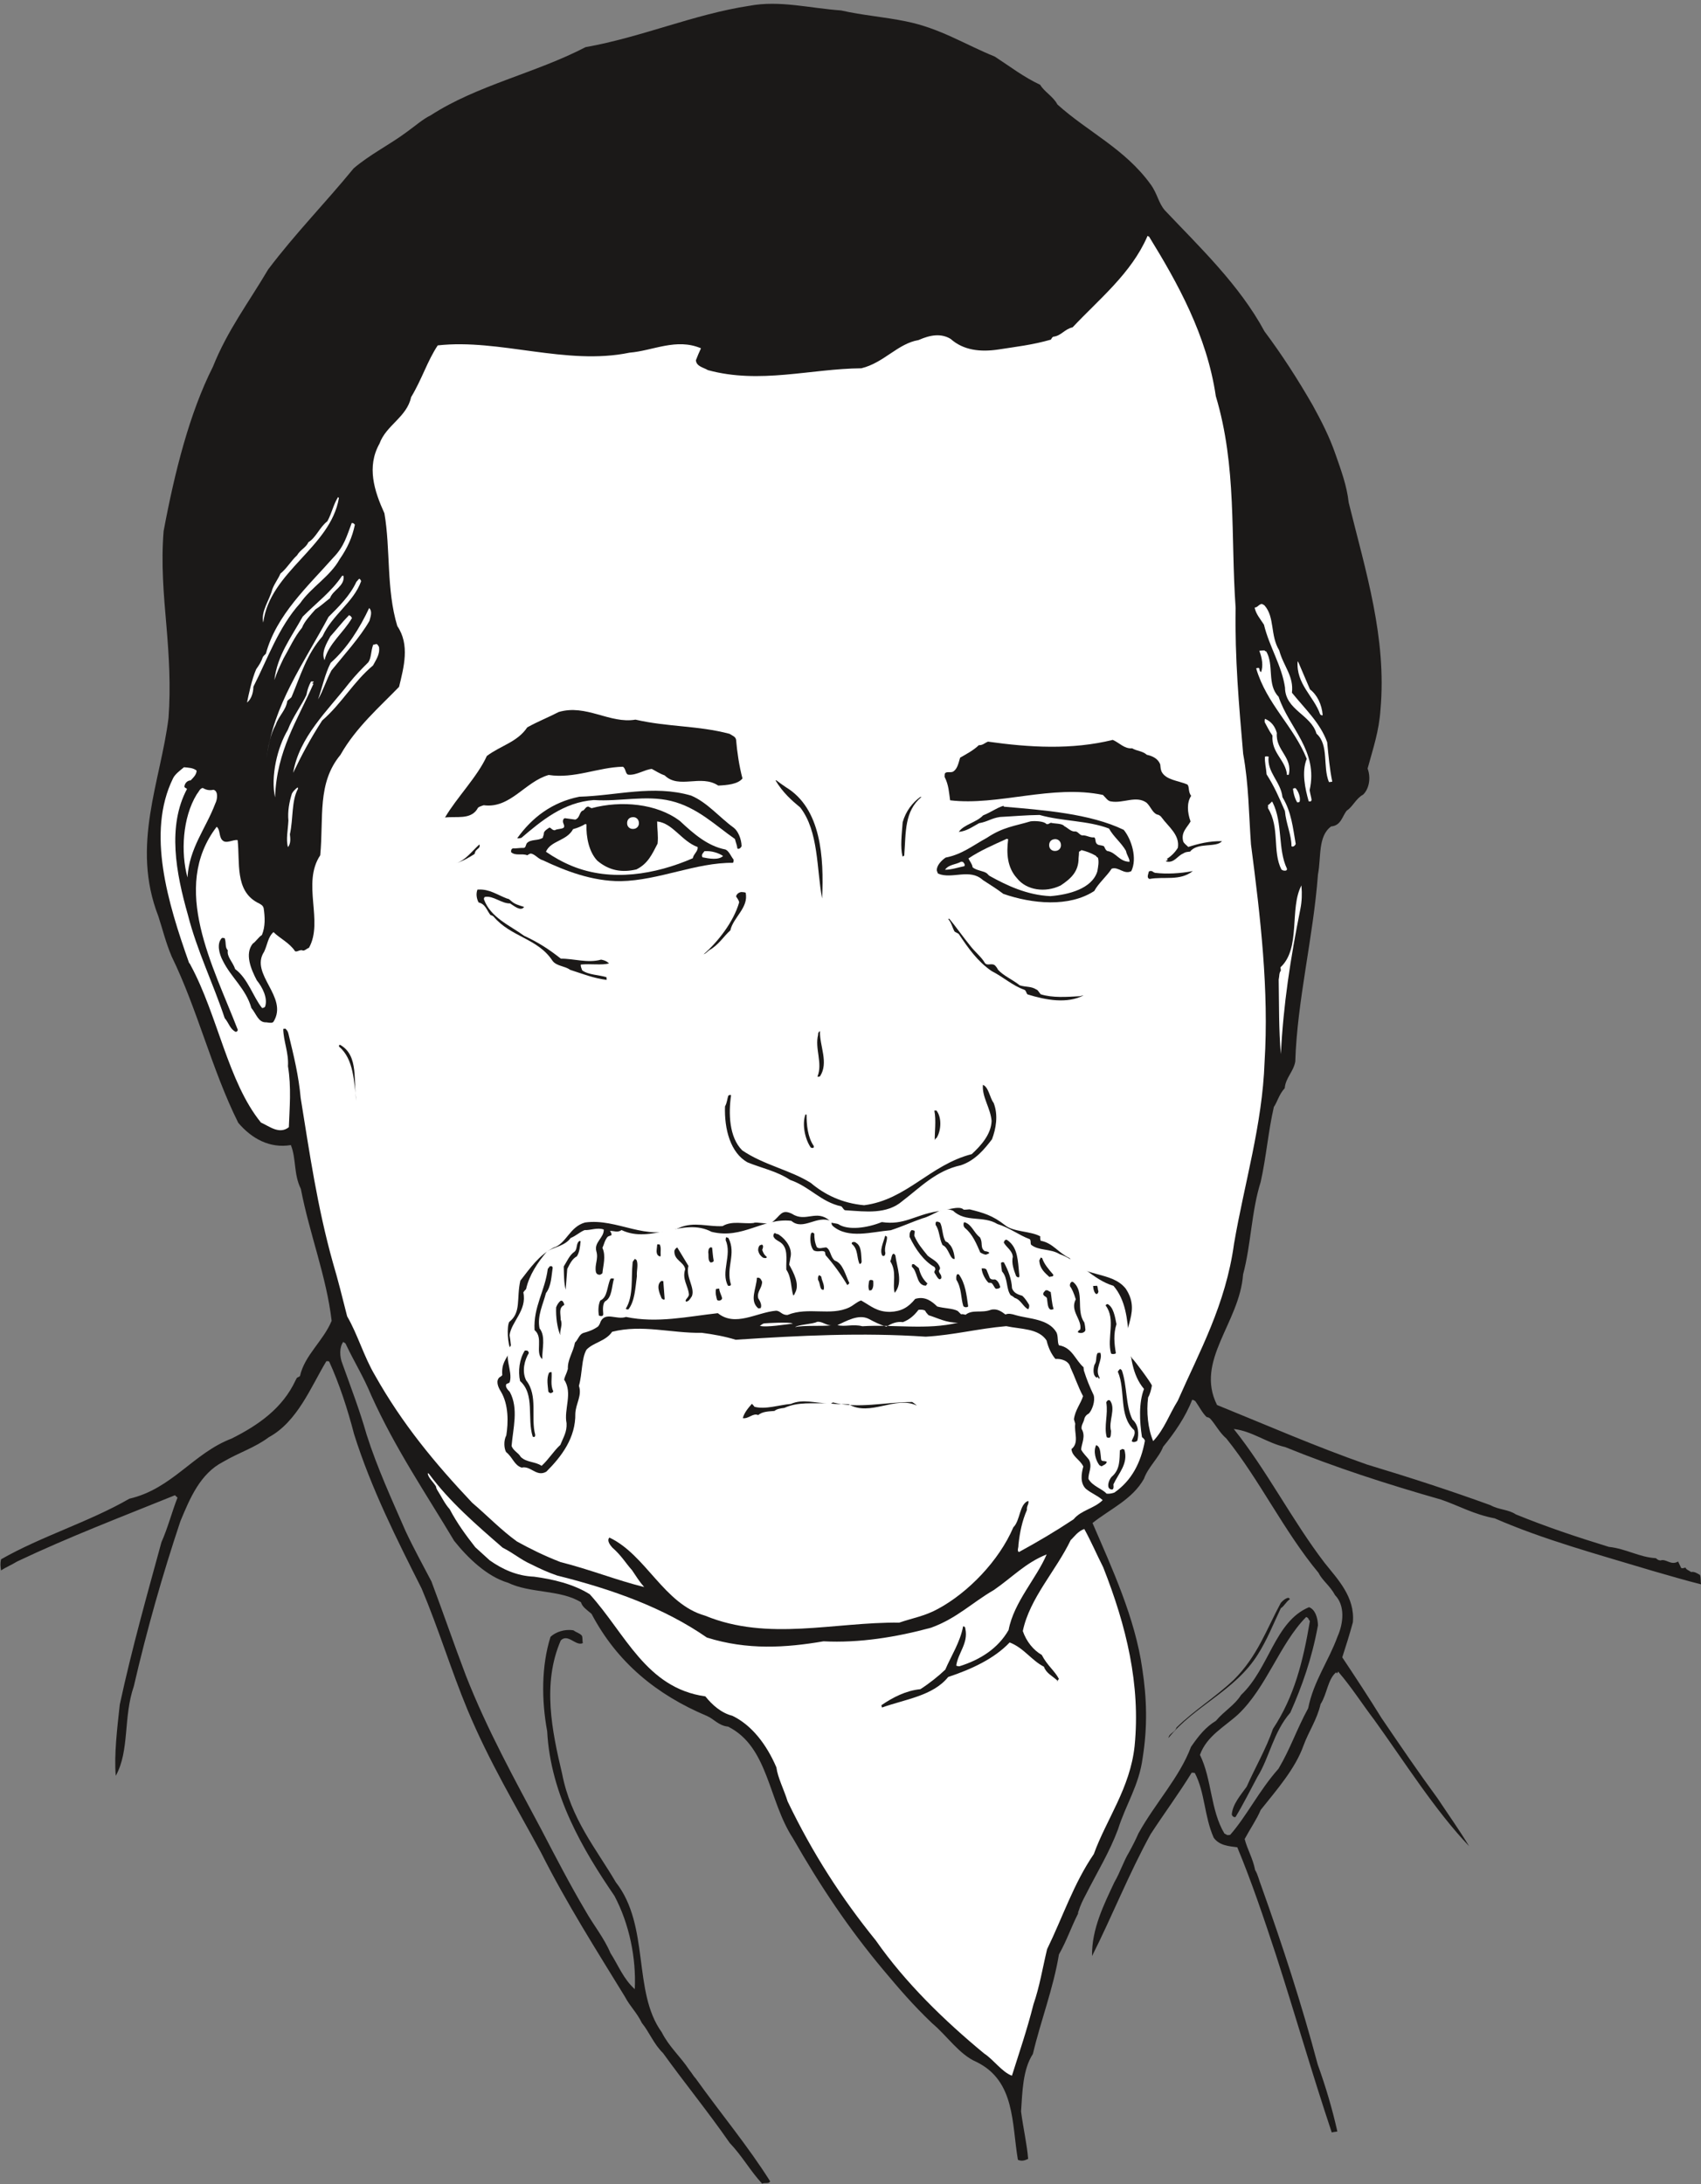 <svg xmlns="http://www.w3.org/2000/svg" xml:space="preserve" width="733.153" height="941.48" fill-rule="evenodd" stroke-linejoin="round" stroke-width="28.222" preserveAspectRatio="xMidYMid" version="1.2" viewBox="0 0 19398 24910"><rect x="0" y="0" width="19398" height="24910" fill="#808080" stroke="none"/><defs class="ClipPathGroup"><clipPath id="a" clipPathUnits="userSpaceOnUse"><path d="M0 0h19398v24910H0z"/></clipPath></defs><g class="SlideGroup"><g class="Slide" clip-path="url(#a)"><g class="Page"><g class="com.sun.star.drawing.ClosedBezierShape"><path fill="none" d="M5 43h19395v24861H5z" class="BoundingBox"/><path fill="#1B1918" d="M8547 66c343-65 688 28 1044 53 247 56 493 74 737 124 394 79 676 265 1016 402 175 114 328 233 518 322 46 79 153 137 196 224 345 312 770 505 1064 912 79 109 87 210 163 297 388 411 848 846 1135 1379 201 269 381 549 549 841 99 180 193 363 261 561 64 183 130 361 150 549 196 792 435 1544 363 2362-17 249-83 437-147 673 41 109 15 234-51 297-81 43-122 143-185 181-53 61-64 172-180 182-153 112-112 354-150 547-54 721-237 1437-259 2136-23 119-110 183-120 302-66 72-84 156-124 214-64 277-87 572-150 854-107 340-109 711-201 1056-40 554-551 983-297 1489 569 231 1115 470 1707 678 503 152 958 300 1412 465 94 53 206 48 287 104 348 142 691 257 1062 371 193 20 350 119 536 129 18 13 23 23 53 26 66-23 117 61 201 12l35 74c6 5 26 3 49-5 7 25 43 33 63 51 38-8 71 15 102 33 13 30 5 71 13 107-163-39-371-102-552-153-630-190-1242-355-1801-599-241-46-406-143-612-214-630-180-1209-368-1778-599-210-48-378-183-586-206 373 465 665 1042 1036 1527 147 185 348 388 322 678-40 145-78 267-121 399 147 221 304 459 447 691 221 325 421 619 640 917 124 187 246 358 360 546-388-407-734-958-1082-1441-137-180-261-375-404-541-12-30-17 36-30-2-97 79-104 249-178 363-43 183-134 307-195 473-94 264-303 502-488 734-46 109-119 213-183 332 31 120 94 221 119 353 33 54 46 122 69 178 246 689 462 1351 645 2040 92 254 168 513 224 764-16 5-33 3-64 11-231-691-414-1337-637-2027-135-412-280-841-440-1225-89-12-203-17-269-109-109-246-99-518-216-739-5 0-20-3-35-3-143 234-313 463-468 701-246 447-439 935-668 1390-7-308 140-597 254-841 69-119 102-234 168-343 40-73 79-150 106-213 191-346 470-640 600-988 91-132 168-226 284-297 97-115 214-178 287-295 323-305 384-838 775-1001 71 26 99 120 102 206-69 381-183 698-315 996-196 226-239 515-376 734-89 165-160 310-249 457-20 5-36-8-43-28 10-119 99-219 170-318 96-218 221-429 300-660 241-363 343-767 421-1229-12-13-18-28-18-28 0-5-15-16-25-18-302 307-449 800-775 1110-155 142-358 246-436 462 137 277 119 630 279 897 10 5 20 10 33 18 13 0 23 0 33-3 190-216 328-503 551-754 137-231 206-447 338-689 63-312 231-533 335-818 69-154 87-355-28-472-58-109-147-168-188-254-396-477-673-1062-1051-1532-79-68-122-157-181-223-12-15-25-18-45-23-49-46-84-119-130-183-10-2-15-13-35-13-72 191-206 384-331 536-43 117-175 237-218 364-132 236-386 345-587 505 221 513 485 1082 567 1659 53 343 61 665 5 1018-41 315-191 529-282 818-99 264-236 485-366 742-33 61-63 124-81 183-10 20-8 35-8 35-79 155-129 308-218 465-64 389-209 760-297 1135-117 178-120 440-135 656 25 193 66 363 81 541-43 20-76 28-117 10-71-419-30-897-470-1115-198-84-335-297-508-442-226-216-378-396-558-610-395-472-718-955-1030-1501-282-432-277-1041-739-1272-109-11-160-87-242-122-574-242-1023-610-1315-1164-59-50-107-81-120-132-238-147-576-99-833-223-241-71-462-287-614-478-323-541-671-1051-945-1658-92-221-191-376-285-574-15-38-23-18-33-38-48 60-43 172-12 248 101 282 198 534 276 808 122 384 290 747 445 1103 96 205 193 378 295 574 139 370 254 708 393 1074 244 622 564 1199 859 1753 165 317 330 635 503 927 96 170 213 310 287 485 91 142 147 294 277 411 17-353-61-741-232-1064-360-526-729-1153-767-1877-66-358-66-747 38-1077 59-56 163-91 262-74 38 28 69 31 94 59 13 18 5 56 13 86-79 41-170-114-252-30-213 490-101 1031 15 1519 100 518 389 856 613 1239 391 498 188 1247 523 1710 86 170 213 276 315 431 35 43 46 69 73 97 285 399 597 772 849 1173-18 33-59 10-92 26-137-148-223-310-370-465-262-376-503-668-760-1024-107-104-157-241-241-343-59-122-135-188-193-299-330-539-661-1057-958-1646-292-541-589-1032-838-1628-185-445-330-925-523-1382-282-559-574-1138-770-1760-74-285-168-574-284-828-11-6-21-6-33-3-176 292-328 688-656 866-160 120-332 170-520 280-262 134-379 416-488 678-203 609-379 1224-531 1882-122 353-46 734-206 1021-20-239 16-539 46-813 137-635 315-1265 475-1851 74-166 122-354 183-508-8-11-23-18-28-28-607 246-1209 475-1801 756-66 41-122 61-183 102-7-46-11-81 0-127 457-262 1006-427 1463-691 490-114 729-520 1166-686 310-155 582-348 729-663 5-10 13-25 13-25 5-10 25-13 38-25 53-239 264-397 361-630-59-506-254-996-351-1504-84-170-51-343-114-500-242 40-447-74-600-254-302-606-464-1292-759-1896-69-163-104-313-153-462-314-806 28-1537 117-2261 26-361 5-701-23-1036-33-376-63-727-33-1093 125-670 295-1346 562-1874 165-414 404-727 630-1110 315-417 647-752 975-1153 188-160 414-272 602-412 112-81 188-150 277-193 528-343 1199-482 1765-777 643-114 1237-376 1870-472Z"/></g><g class="com.sun.star.drawing.ClosedBezierShape"><path fill="none" d="M2028 207h11014v10450H2028z" class="BoundingBox"/><path fill="#1B1918" d="M8611 216c129-22 279 0 421 23 445 28 869 109 1312 188 112 35 193 86 300 117 17 28 50 61 76 86 140 23 256 114 399 132 10 15 10 10 28 31 162 20 284 167 442 231 116 106 248 167 325 320 17 12 25 12 43 30 5 5 2 36 10 51 46 43 117 71 190 112 0 5 8 25 13 30 26 23 71 28 107 51 0 10 10 20 23 33 142 66 256 137 391 269 117 163 289 242 350 435-81 231-152 442-292 636-340 434-843 896-1486 876-284 15-482-305-762-137-247 40-384 221-603 282-264 78-563 73-835 104-295 25-564 53-846 2-36-17-81-35-107-33 0-10 0-10-2-20 33-33 86-23 134-25 5-13 23-18 23-38-28-92-150-130-226-181-769-40-1511 219-2288 5-361-23-778-188-1073 28-13 10-16 33-16 33 3 36 28 59 59 66 25 13 53-10 90-7-88 256-212 467-329 703-178 143-325 320-498 529-48 61-101 116-147 198 0 15 10 20 30 23 102-21 148-94 232-148-31 366 251 668 180 1057-74 549 320 1006 127 1504-23 22-25 33-31 43-332 152-492 516-698 808-251 427-48 958-272 1428-76 206 137 396 26 564-112 10-181-97-237-178 8-257-274-269-312-485-64-213 69-460-84-617-53-51-109-26-162-31-28-152 101-333-23-465-21-28-51-30-76-43-51-10-67-81-72-137-53-109-193-66-297-102-23-17-35-58-53-88 18-535-28-1058-71-1602-15-401-37-767 30-1173 3-15 21-28 36-43 119-651 345-1258 637-1771 259-518 727-1008 1098-1410 76-79 149-148 213-209 38-177 178-302 320-421 84-49 178-110 254-165 308-254 674-455 1068-595 658-264 1270-505 1956-658 53-15 83-7 119-30 287-102 554-132 836-216Z"/></g><g class="com.sun.star.drawing.ClosedBezierShape"><path fill="none" d="M13236 2577h2341v8182h-2341z" class="BoundingBox"/><path fill="#1B1918" d="M13236 2578c71 66 134 132 195 218 102 84 211 201 307 310 92 79 127 173 204 239 144 259 274 462 447 693 293 429 587 890 750 1459 18 81 71 142 48 216 224 747 414 1539 376 2334 10 66-10 104 13 153-64 231-150 469-127 714-66 82-145 155-247 206-15 20-15 71-35 109-107 66-213 188-252 330-2 26 0 36 0 51-221 320-276 694-325 1148-222-785-160-1643-295-2462-71-810-54-1631-79-2433-15-602-119-1181-287-1751-92-600-516-1019-693-1534Z"/></g><g class="com.sun.star.drawing.ClosedBezierShape"><path fill="none" d="M1832 2691h12605v15890H1832z" class="BoundingBox"/><path fill="#FFF" d="M13103 2697c325 528 660 1127 762 1821 241 802 168 1595 226 2416-10 564 38 1110 86 1664 64 348 64 686 89 1031 109 836 206 1666 155 2484-25 712-231 1385-348 2070-96 700-394 1228-642 1792-99 158-150 320-280 460-61-142-79-335-58-498 25-43 35-94 43-135-3-25-203-294-224-309-198-310 130-486-73-795-160-207-511-126-640-349-137-66-191-173-331-199-5-12-7-28-5-50-106-61-307-49-401-127-142-112-250-143-405-181-28 3-58 5-68 3-49-54-219 18-303 20-259 43-373 160-630 122-162 66-383 99-497 23-16-10-234-31-97-38-150-135-274 23-429-79-127-61-130 25-231 97-33 33-178-11-206 7-112 15-246-30-356 36-165 10-322-54-492 18-374 165-707-112-1077-59-178 51-211 241-359 287-172 92-264 231-378 376-46 204 13 362-127 471-28 53-20 254 20 320-63 114-109 155-99 287-7 5-12 15-30 23-46 38-21 109 13 162 91 150 86 356 63 501-33 63-25 150-3 190 79 64 92 150 178 178 104-25 170 112 282 46 173-173 335-386 330-663 5-112 79-206 41-315 41-147 28-310 86-412 77-83 219-96 293-205 345-87 673 18 1023 12 125 16 264 41 386 79 729-48 1443-84 2167-35 317-18 594-92 918-120 165 36 368 23 460 163 22 91 58 160 101 211 69-5 153 22 170 94 54 116 89 226 145 330-25 84-89 155-104 264 2 5 10 36 15 51-15 99 48 216-43 289 8 87 94 115 135 198-23 84-38 188 28 254 68 56 127 72 193 130-97 97-247 114-331 218-208 138-409 257-624 374-26-13-3-51-6-81 16-150 44-277 97-399-5-51 28-69 15-104-104 40-89 223-170 302-163 383-519 747-859 930-150 83-295 106-442 157-742-8-1496 216-2213-79-472-132-673-693-1092-891-33 33 8 86 33 114 107 94 150 175 224 257 50 73 81 127 139 193-320-79-614-199-955-285-183-71-343-150-495-234-183-132-335-292-511-442-427-452-798-901-1108-1452-127-214-198-468-318-674-53-210-104-415-162-610-178-635-267-1255-368-1880-23-254-77-475-138-726-7-36-20-48-35-64 0 0-10-2-26 3 3 142 64 272 54 424 40 239 18 480 10 696-109 86-221-10-318-53-378-465-492-1222-802-1794-8-20-18-27-18-27-241-681-487-1484-183-2104 23-48 79-89 125-127 50 5 104 5 144 38 0 41-30 74-68 112-33 0-66 28-71 69 0 15 15 15 30 28-226 424-127 957 10 1437 104 409 287 778 419 1176 51 61 61 127 127 158 11-3 21-8 23-23-279-724-774-1620-241-2316 41 30 25 114 64 152 43 48 124-10 175 0 28 254-33 571 223 711 36 18 66 31 74 66 15 102 20 208-20 305-38 23-69 76-105 99-93 117-20 290 46 417 66 81 130 208 94 304-5 0-7 11-33 13-104-129-160-335-307-444-28-84-97-140-84-214-36-38-15-84-36-139 0 0-15-3-30-3-64 61-33 183 10 262 94 190 262 317 325 538 56 66 79 168 170 163 46 7 72 10 84-10 170-282-277-539-109-795 38-79 43-168 107-224 71 71 183 122 246 218 25 13 56-25 92-7 30-3 43-26 66-31 170-302-84-736 129-1056 41-432-38-821 231-1146 176-312 452-551 668-775 54-223 125-480-20-693-127-419-76-875-147-1286-117-257-204-531-56-795 76-211 312-302 360-529 125-208 186-414 304-591 703-79 1465 233 2187 83 269-22 533-170 815-50-20 43-41 91-58 137 7 71 86 81 137 112 594 162 1171-16 1750-21 259-63 414-282 653-322 132-59 256-79 365-13 148 132 341 150 537 122 211-33 396-53 607-114 8-11 8-21 26-33 89-8 129-87 221-107 304-323 668-615 851-1034 2-17 5-2 20-2Z"/></g><g class="com.sun.star.drawing.ClosedBezierShape"><path fill="none" d="M2997 5668h870v1433h-870z" class="BoundingBox"/><path fill="#FFF" d="M3865 5679c-96 566-787 836-863 1421-29-130 71-252 104-381 28-72 69-120 92-178 67-51 125-150 189-207 38-66 106-91 129-150 89-53 127-170 217-239 53-96 66-185 122-276l10 10Z"/></g><g class="com.sun.star.drawing.ClosedBezierShape"><path fill="none" d="M2817 5964h1231v2049H2817z" class="BoundingBox"/><path fill="#FFF" d="M4027 5966s15 10 20 18c-31 147-84 264-175 396-107 193-326 320-448 498-247 273-371 633-534 953-2 82-30 148-73 181 17-84 55-267 104-379 40-58 58-86 76-139 10-16 18-21 35-39 120-444 479-768 768-1095 127-130 155-249 211-396l16 2Z"/></g><g class="com.sun.star.drawing.ClosedBezierShape"><path fill="none" d="M3129 6565h792v1192h-792z" class="BoundingBox"/><path fill="#FFF" d="M3918 6568c15 117-122 160-155 254-65 50-110 93-166 128-53 61-125 135-153 209-88 106-145 238-211 351-41 86-74 155-104 246 33-284 193-488 323-724 158-158 329-286 446-461 5-9 20-3 20-3Z"/></g><g class="com.sun.star.drawing.ClosedBezierShape"><path fill="none" d="M3040 6599h1079v2049H3040z" class="BoundingBox"/><path fill="#FFF" d="m4113 6614 5 15c-86 241-328 381-440 627-183 209-249 446-350 685-6 22-35 30-52 55-16 105-94 163-132 270-64 117-87 251-104 381 78-610 420-1076 707-1612 115-114 244-241 318-401 15-13 13-18 33-35l15 15Z"/></g><g class="com.sun.star.drawing.ClosedBezierShape"><path fill="none" d="M3627 6934h606v1043h-606z" class="BoundingBox"/><path fill="#FFF" d="M4220 6946c23 38 8 81-7 135-107 188-296 395-433 565-60 111-93 228-153 330 48-137 78-287 144-417 189-166 335-402 439-625l10 12Z"/></g><g class="com.sun.star.drawing.ClosedBezierShape"><path fill="none" d="M3688 7015h327v515h-327z" class="BoundingBox"/><path fill="#FFF" d="M3991 7022c5 0 10 5 23 26-94 165-270 295-313 481-40-87 22-191 66-271 71-78 128-155 214-243l10 7Z"/></g><g class="com.sun.star.drawing.ClosedBezierShape"><path fill="none" d="M3343 7344h983v1472h-983z" class="BoundingBox"/><path fill="#FFF" d="M4287 7345c18-2 25 17 35 33 13 86-35 147-68 211-225 188-352 429-580 628-138 213-240 406-331 597 68-409 394-709 633-1017 84-104 148-168 224-244 36-51 28-127 56-201 11 0 16 0 31-7Z"/></g><g class="com.sun.star.drawing.ClosedBezierShape"><path fill="none" d="M3120 7772h460v1324h-460z" class="BoundingBox"/><path fill="#FFF" d="M3568 7772c35 2-33 22 7 25-181 415-421 763-438 1297-53-236 25-570 145-770 56-148 158-281 212-398 13-68 28-106 53-154h21Z"/></g><g class="com.sun.star.drawing.ClosedBezierShape"><path fill="none" d="M14308 6887h886v2034h-886z" class="BoundingBox"/><path fill="#FFF" d="M14384 6888c12-2 20 8 35 15 121 135 64 343 169 514 48 181 168 292 145 483 152 188 323 345 402 565 15 157 28 304 58 449-7 3-17 3-38 5-73-177 3-424-142-552-62-218-357-269-359-526-36-249-179-465-240-717-40-63-94-124-106-195 35-3 38-28 76-41Z"/></g><g class="com.sun.star.drawing.ClosedBezierShape"><path fill="none" d="M5075 8097h3393v1228H5075z" class="BoundingBox"/><path fill="#1B1918" d="M6371 8120c315-93 582 137 876 87 375 86 712 66 1073 162 36 23 66 31 74 66 12 142 35 298 73 443-53 66-175 76-276 81-199-132-447 44-611-116-64-23-102-51-147-74-84 8-176 74-265 66-38-3-30-76-66-91-284 7-551 139-845 94-272 78-438 386-741 345-38 13-66 20-73 43-79 125-239 81-368 97 132-226 370-465 477-702 165-122 348-158 461-326 122-68 241-114 358-175Z"/></g><g class="com.sun.star.drawing.ClosedBezierShape"><path fill="none" d="M14326 7417h632v1725h-632z" class="BoundingBox"/><path fill="#FFF" d="M14386 7419c6 0 18-2 33-2 6 0 0 10 21 12 92 155 5 379 141 517 119 358 455 615 354 1065 7 48 22 94 22 114-7 16-12 18-33 13-40-140-83-335-22-484-151-375-457-624-576-1029 0-5 7-8 27-8 16 3 3 36 28 48 26-68 13-160-20-243l25-3Z"/></g><g class="com.sun.star.drawing.ClosedBezierShape"><path fill="none" d="M5217 8171h3157v1077H5217z" class="BoundingBox"/><path fill="#1B1918" d="M6477 8171c508 68 1047 175 1581 220 99 18 158 33 242 36 35 125 50 288 73 428-190 89-394-107-594-3-183-117-372-194-570-104-26-8-3-30-23-49-333-43-653 113-1006 87-235 135-407 353-702 333-71 43-124 104-165 127-25 2-76-3-96-28 231-198 271-534 561-649 226-152 405-345 699-398Z"/></g><g class="com.sun.star.drawing.ClosedBezierShape"><path fill="none" d="M14797 7541h289v618h-289z" class="BoundingBox"/><path fill="#FFF" d="m14808 7556 131 306c79 60 135 168 145 295-10 0-20 3-30-13-72-204-275-343-256-603l10 15Z"/></g><g class="com.sun.star.drawing.ClosedBezierShape"><path fill="none" d="M2094 8987h383v1021h-383z" class="BoundingBox"/><path fill="#FFF" d="M2314 8987c38 22 72 30 121 20 56 15 45 109 20 157-108 286-297 507-317 843-78-285-57-682 105-947 31-40 33-61 64-73h7Z"/></g><g class="com.sun.star.drawing.ClosedBezierShape"><path fill="none" d="M3272 8979h128v683h-128z" class="BoundingBox"/><path fill="#FFF" d="m3394 8979 5 15c-77 139-53 339-93 520 6 51 11 107-22 147-25-86 0-196 5-303-10-107 10-212 40-308 14-26 37-49 65-71Z"/></g><g class="com.sun.star.drawing.ClosedBezierShape"><path fill="none" d="M10772 8438h3165v1392h-3165z" class="BoundingBox"/><path fill="#1B1918" d="M11267 8458c470 66 952 96 1423-20 76 33 132 104 221 96 56 33 114 28 168 74 68 15 127 45 152 109 3 35 5 56 15 82 49 97 186 102 293 147 28 23 7 82 45 130-51 76-45 188-7 292-38 69-112 123-84 227 7 21 28 36 58 64 112-36 242-69 384-66-64 78-280 10-363 119-44 5-54 5-82 23-61 25-99 107-183 91-40-5 39-17-2-30 46-28 91-69 127-127 25-147-109-242-183-344-10-15-28-33-56-36-53-25-68-86-117-134-119-87-266 10-406-15-36-3-59-41-92-74-580-122-1199 127-1743 61-13-87-15-173-63-267 0-15 2-35 2-35 13-31 58-11 91-23 51-27 64-93 84-161 74-43 150-82 214-143 43 3 66-25 104-40Z"/></g><g class="com.sun.star.drawing.ClosedBezierShape"><path fill="none" d="M14422 8199h284v641h-284z" class="BoundingBox"/><path fill="#FFF" d="M14429 8199c66 28 110 81 132 160-17 199 182 273 136 476-5 0-10 3-20 3-15-173-179-247-166-449-41-58-59-101-89-154 0-6-2-40 7-36Z"/></g><g class="com.sun.star.drawing.ClosedBezierShape"><path fill="none" d="M10871 8512h2621v899h-2621z" class="BoundingBox"/><path fill="#1B1918" d="M11297 8524c448 92 905 54 1370-12 132 104 306 116 441 180 50 20 61 102 76 163 56 117 190 92 282 145 13 28 15 64 25 99-48 93 33 220-28 311-104-18-142-162-244-198-68-118-185-164-315-184-58 5-105 31-158 48-368-83-836-160-1246-63-205-13-436 207-591 56 28-69-33-145-38-211 40-18 68-41 101-71 23-15 20-46 31-75 15-10 40-2 61-35 30-44 104-66 132-120 38-7 73-15 101-33Z"/></g><g class="com.sun.star.drawing.ClosedBezierShape"><path fill="none" d="M5898 9018h2560v664H5898z" class="BoundingBox"/><path fill="#1B1918" d="M6607 9086c422-11 841-139 1274-13 183 76 327 252 487 367 49 38 87 128 89 209 0 5-23 43-48 28-3-36-20-74-28-109-218-151-429-362-730-434-284-69-587 10-879-10-346 25-598 237-826 431-13 3-28 8-48 5 170-237 396-411 709-474Z"/></g><g class="com.sun.star.drawing.ClosedBezierShape"><path fill="none" d="M8844 8899h538v1349h-538z" class="BoundingBox"/><path fill="#1B1918" d="M8854 8900c28 22 68 50 109 78 400 242 435 796 412 1269-63-338-38-766-249-1038-95-78-201-172-282-309h10Z"/></g><g class="com.sun.star.drawing.ClosedBezierShape"><path fill="none" d="M5828 9170h2539v880H5828z" class="BoundingBox"/><path fill="#1B1918" d="M6710 9199c10 5 25 13 36 18 335-90 745-55 1009 147 155 145 317 286 518 324 41 18 61 76 92 114 2 16 2 21-6 38-421-5-845 201-1281 209-327 2-637-120-884-237-56-15-89-68-139-78-10 0-33 12-41 20-63-25-132 10-185-35-2-16-2-36 20-44 35 3 79-7 122-5 25-2 23-28 35-51 44-54 135-26 186-67-3-10 13-33 10-53 8-25 30-38 63-61 23 3 26 28 61 31 28-18 69-11 100-28 20-18-3-46-6-66-2-21 3-38 21-44l119 16c48-16 43-66 76-99 33-3 38-51 74-49Z"/></g><g class="com.sun.star.drawing.ClosedBezierShape"><path fill="none" d="M6757 9267h684v597h-684z" class="BoundingBox"/><path fill="#1B1918" d="M6883 9286c148-13 283-38 428 5 51 20 58 30 89 48 63 122 43 273-15 382-66 101-221 168-349 132-135-46-214-99-264-234-11-112-33-217 17-293 18-23 61-25 94-40Z"/></g><g class="com.sun.star.drawing.ClosedBezierShape"><path fill="none" d="M14425 8626h353v1030h-353z" class="BoundingBox"/><path fill="#FFF" d="M14441 8626s16 0 26 2c-20 183 138 283 158 463 103 171 118 344 151 532 0 10-25 43-48 28 0-132-62-255-75-402-68-158-122-282-209-418-5-76-24-137-18-203l15-2Z"/></g><g class="com.sun.star.drawing.ClosedBezierShape"><path fill="none" d="M6226 9368h1732v611H6226z" class="BoundingBox"/><path fill="#FFF" d="M6688 9401c-5 144 28 315 124 415 132 111 277 139 446 99 132-66 178-173 241-294 10-91-5-167-5-253 180 20 279 226 462 292 5 51-43 72-56 128-426 185-928 271-1375 89-112-46-206-100-299-163 53-128 238-123 309-258 54-15 102-35 138-58l15 3Z"/></g><g class="com.sun.star.drawing.ClosedBezierShape"><path fill="none" d="M10278 9088h232v680h-232z" class="BoundingBox"/><path fill="#1B1918" d="m10493 9090 16-2c-197 165-177 399-197 669 0 0-10 10-20 10-27-110-8-254 2-390 36-129 113-223 199-287Z"/></g><g class="com.sun.star.drawing.ClosedBezierShape"><path fill="none" d="M5202 9632h270v213h-270z" class="BoundingBox"/><path fill="#1B1918" d="M5470 9637c3 35-20 38-33 54-15 13-18 23-25 48-57 36-128 80-210 105 107-33 181-138 263-212l5 5Z"/></g><g class="com.sun.star.drawing.ClosedBezierShape"><path fill="none" d="M10683 9190h2249v1102h-2249z" class="BoundingBox"/><path fill="#1B1918" d="M11450 9200c443 38 981 78 1365 264 89 109 157 326 86 471-84 43-147-56-224-28-55 86-152 167-198 254-287 188-709 147-1037 33-84-64-145-99-234-158-149-137-353-5-510-73-8-10-8-21-15-36-2-56 50-112 101-147 188-36 315-141 470-225 186-124 318-134 498-188 48-7 158-2 181 31 33 2 13 0 51-15 36 12 130 5 152 38 36 17 79 66 122 61 33-3 49 38 82 45 48-5 86 28 139 23 21 13 5 61 36 79 18 13 41 8 71 20 10 3 15 43 41 56 99 13 137 123 254 123 2-36-31-74-41-125-56-97-140-158-193-254-239-92-536-82-792-155-159 2-294 15-451 23-102 15-137 53-239 71-79 43-142 91-231 99 56-84 201-107 277-188 102-41 145-82 231-109l8 10Z"/></g><g class="com.sun.star.drawing.ClosedBezierShape"><path fill="none" d="M14745 8987h81v166h-81z" class="BoundingBox"/><path fill="#FFF" d="m14767 8987 11 5c28 33 54 97 44 146-5 11-5 11-28 13-24-35-44-100-49-157l22-7Z"/></g><g class="com.sun.star.drawing.ClosedBezierShape"><path fill="none" d="M8005 9707h243v89h-243z" class="BoundingBox"/><path fill="#FFF" d="M8049 9707c61-4 143 18 197 55-51 50-161 30-235 15-17-29 5-47 23-70h15Z"/></g><g class="com.sun.star.drawing.ClosedBezierShape"><path fill="none" d="M14460 9141h218v790h-218z" class="BoundingBox"/><path fill="#FFF" d="M14513 9151c118 236 57 534 163 755 3 20-12 25-28 23-7 0-17 0-35-13-105-206-15-476-153-699 2-16 0-36 0-36 15-5 27-23 45-40l8 10Z"/></g><g class="com.sun.star.drawing.ClosedBezierShape"><path fill="none" d="M11549 9500h694v583h-694z" class="BoundingBox"/><path fill="#1B1918" d="M11632 9537c237-55 392-60 535 61 15-2 28 33 53 36 41 90 18 194-10 278-68 125-199 194-364 161-56-21-74-51-138-48-99-84-190-235-148-394 13-38 23-73 56-94h16Z"/></g><g class="com.sun.star.drawing.ClosedBezierShape"><path fill="none" d="M11044 9566h1485v655h-1485z" class="BoundingBox"/><path fill="#FFF" d="m11481 9566 16 5c-21 161-11 323 101 445 107 136 320 169 498 82 118-79 204-158 204-311 3-30 5-53 5-74 0 0 13-5 28-18 54 13 109 33 165 65 3 10 13 15 23 22 13 46 3 97-7 155-61 199-328 266-535 283-269-12-500-124-687-227-20-10-25-23-38-33-35-28-114-30-162-68-8-46-31-64-48-102 134-90 281-153 437-224Z"/></g><g class="com.sun.star.drawing.ClosedBezierShape"><path fill="none" d="M5435 10144h1513v1032H5435z" class="BoundingBox"/><path fill="#1B1918" d="M5456 10145c127-7 215 61 330 104 15-2 34 18 49 31 38 33 81 43 142 63-38 56-119-15-160-40-100 2-191-92-288-74-7 8-12 13-10 28 76 208 296 297 458 415 158 74 272 145 419 261 143-2 306 54 459 11 35 7 61 15 91 43-81 23-211 2-323 13-2 20 6 40 16 66 73 53 185 50 277 78 0 10 2 16 2 31-147-18-274-69-417-115-59-45-155-40-201-104-168-256-475-269-672-504-10-10-35-17-35-17-43-54-56-125-135-143-23-43-32-99-13-147h11Z"/></g><g class="com.sun.star.drawing.ClosedBezierShape"><path fill="none" d="M10777 9827h226v93h-226z" class="BoundingBox"/><path fill="#FFF" d="M10981 9829c0 5 30 23 17 49-66 13-148 41-221 41 43-62 122-57 183-92l21 2Z"/></g><g class="com.sun.star.drawing.ClosedBezierShape"><path fill="none" d="M8024 10173h486v712h-486z" class="BoundingBox"/><path fill="#1B1918" d="M8452 10173c15 0 36 2 51 7 38 170-143 283-174 430-78 69-132 166-242 227-28 23-41 39-63 46 163-142 341-369 405-591-2-26-23-48-35-69 7-25 25-43 58-50Z"/></g><g class="com.sun.star.drawing.ClosedBezierShape"><path fill="none" d="M13089 9934h516v91h-516z" class="BoundingBox"/><path fill="#1B1918" d="M13111 9934h23c10 2 13 12 38 20 132 16 286 8 431-20-148 117-329 59-494 90-35-12-15-51-8-83l10-7Z"/></g><g class="com.sun.star.drawing.ClosedBezierShape"><path fill="none" d="M14582 10097h265v1925h-265z" class="BoundingBox"/><path fill="#FFF" d="M14842 10112c7 76 5 167-13 256-112 558-194 1086-222 1653-25-279-20-562-25-849 10-46 2-71 25-104-3-15-3-26-5-36 237-218 99-674 240-935v15Z"/></g><g class="com.sun.star.drawing.ClosedBezierShape"><path fill="none" d="M10813 10477h1546v933h-1546z" class="BoundingBox"/><path fill="#1B1918" d="M10825 10477c76 91 155 205 234 302 61 81 132 132 173 204 28 36 78-5 116 28 11 13 21 23 33 48 64 71 166 112 248 178 74 23 127 8 190 48 18 5 26 28 49 54 139 43 297 30 447 22 25-7 28-7 43-10-188 99-432 54-638-10-15-5-17-46-38-53-138-49-234-142-374-214-160-109-267-262-374-422-10-10-25-13-48-28-23-38-38-109-73-142l12-5Z"/></g><g class="com.sun.star.drawing.ClosedBezierShape"><path fill="none" d="M3866 11916h201v640h-201z" class="BoundingBox"/><path fill="#1B1918" d="M3881 11917c217 125 143 420 184 637-31-219-28-473-199-619 0-5-2-24 15-18Z"/></g><g class="com.sun.star.drawing.ClosedBezierShape"><path fill="none" d="M9319 11758h77v523h-77z" class="BoundingBox"/><path fill="#1B1918" d="M9351 11763c-5 166 102 356 0 512 0 0-13 8-29 3 63-154-33-319 8-477-2-16 3-31 21-43v5Z"/></g><g class="com.sun.star.drawing.ClosedBezierShape"><path fill="none" d="M8266 12371h3097v1447H8266z" class="BoundingBox"/><path fill="#1B1918" d="m8327 12486 10 5c-30 206-23 478 127 628 246 168 549 224 783 372 160 135 358 231 607 254 488-63 751-461 1228-583 109-101 221-228 226-378-12-148-111-273-99-412 66 25 79 152 122 205 56 142 26 296-18 415-83 109-190 242-355 297-285 61-469 258-667 408-178 155-426 119-625 107-17 0-33-3-33-3-15-10-22-28-38-43-236-51-358-224-585-302-152-101-330-136-485-200-196-109-266-381-257-638 26-48 23-84 39-125l20-7Z"/></g><g class="com.sun.star.drawing.ClosedBezierShape"><path fill="none" d="M9168 12708h115v385h-115z" class="BoundingBox"/><path fill="#1B1918" d="M9198 12713c0 111 12 255 82 356 7 31-23 23-34 18-67-97-102-268-60-379l12 5Z"/></g><g class="com.sun.star.drawing.ClosedBezierShape"><path fill="none" d="M10655 12664h70v342h-70z" class="BoundingBox"/><path fill="#1B1918" d="M10678 12664c63 76 57 227 3 313-19 10-21 28-21 28-3-84 18-230-5-339l23-2Z"/></g><g class="com.sun.star.drawing.ClosedBezierShape"><path fill="none" d="M5770 13792h7288v3245H5770z" class="BoundingBox"/><path fill="#FFF" d="M6667 14028c63 5 147-33 218-6 5 94-114 145-84 249 26 89-23 150-5 237 5 15 13 28 43 30 3 0 18-5 31-18 7-86 43-193 0-289 20-43 23-79 58-125 13-10 28-12 43-18 8-17-5-35-15-50 43-3 87 23 132-10 338 162 706-150 1026 20 356 89 587-163 910-125 137 117 292-71 453 3 5 13 2 41 23 58 175 148 442 64 658 46 132-43 241-94 360-135 132-33 231-146 353-86 140 135 343 51 503 150 142 43 244 127 369 173 17 17 5 40 15 63 86 71 221 43 325 107 221 76 378 292 615 362 276 322 78 856 348 1176-61 157-51 373-23 549 23 18 33 33 33 43-46 249-150 452-348 590-36 12-64 15-89 12-53-58-158-83-206-167-5-71 48-137 5-221-28-38-63-66-89-115 5-71 56-152 5-236-5-46 23-68 33-120 8-20 18-38 51-56 36-38 74-140 54-208-49-104-79-178-112-282-3-16-3-36-3-36-96-84-129-226-282-251-20-46-5-102-28-148-91-155-312-152-462-195-46-15-86-23-119-8-43-33-99-73-168-53-107 40-206-8-287 56-30-8-41-8-51-5-15-16-20-21-38-38-56-31-147-28-234-51-58-56-137-122-251-87-81 99-160 143-287 148-152 0-216-66-330-130-48 15-84 54-135 79-213 102-468-10-704 86-69 3-79-48-133-48-223 20-462 188-662 28-346 38-691 117-1047 43-109 36-231-61-289 51-11 33-16 38-28 56-51 38-105 58-171 76-48 18-58 76-94 109-22 115-86 193-81 300-15 56-33 79-43 122 102 155-5 338 28 499 5 101-38 162-71 246-76 69-132 165-214 239-73-51-170-36-238-102-26-48-82-66-104-124 15-196 83-428-21-618-28-28-55-61-38-89 5-5 33-8 38-23 38-127-80-295 13-417-5-51-8-76-15-117 20-155 200-282 157-487 8-18 23-28 31-38 35-159 132-306 241-433 86-48 206-64 267-150 66-28 101-66 160-91Z"/></g><g class="com.sun.star.drawing.ClosedBezierShape"><path fill="none" d="M6429 14152h193v558h-193z" class="BoundingBox"/><path fill="#1B1918" d="M6621 14155c-5 56-13 130-43 173-49 25-77 79-109 143l-18 237c-20-74-20-173-22-265 35-54 64-128 122-168 34-26 18-89 50-117 10-12 10-3 20-3Z"/></g><g class="com.sun.star.drawing.ClosedBezierShape"><path fill="none" d="M8272 14109h72v557h-72z" class="BoundingBox"/><path fill="#1B1918" d="m8296 14114 11 5c94 183-34 336 29 532-8 15-14 15-34 12-86-157 49-349-27-521 3-21 3-26 3-26 7-14 10 0 18-2Z"/></g><g class="com.sun.star.drawing.ClosedBezierShape"><path fill="none" d="M8819 14063h269v713h-269z" class="BoundingBox"/><path fill="#1B1918" d="M8852 14071c10 0 25 5 35 13 75 51 156 155 126 262-3 31-11 56-13 77 48 89 127 227 63 328-2 16-17 23-17 23-28-91-18-204-79-295-5-120 30-255-80-319-30-18-56-30-68-63 0-6 5-53 33-26Z"/></g><g class="com.sun.star.drawing.ClosedBezierShape"><path fill="none" d="M7488 14191h48v139h-48z" class="BoundingBox"/><path fill="#1B1918" d="m7508 14191 16 2c18 36 7 82 10 118 5 35-29 8-34 2-22-33-8-72-5-122h13Z"/></g><g class="com.sun.star.drawing.ClosedBezierShape"><path fill="none" d="M9240 14056h447v602h-447z" class="BoundingBox"/><path fill="#1B1918" d="M9261 14056c10 0 20 10 25 12 0 54 5 99 28 153 23 28 71 5 109 5 52 28 44 109 98 151 91 27 122 170 165 256-5 8-13 13-23 23-69-117-158-241-248-341-5-16-7-36-7-36-26-28-81 8-130-20-37-43-44-130-30-191l13-12Z"/></g><g class="com.sun.star.drawing.ClosedBezierShape"><path fill="none" d="M10668 13931h220v428h-220z" class="BoundingBox"/><path fill="#1B1918" d="M10685 13932c15 0 25 7 36 12 30 54 25 163 64 215 15 5 30 12 38 28 36 28 61 106 64 170-54 13-66-130-139-158-40-84-33-166-78-229-2-15-2-40 15-38Z"/></g><g class="com.sun.star.drawing.ClosedBezierShape"><path fill="none" d="M7691 14227h209v619h-209z" class="BoundingBox"/><path fill="#1B1918" d="m7724 14227 127 210c-34 126 76 245 40 344-30 48-38 56-64 64-31-18 36-51 29-87-8-91-80-170-42-283-13-86-132-101-123-213 13-28 28-33 28-33l5-2Z"/></g><g class="com.sun.star.drawing.ClosedBezierShape"><path fill="none" d="M10987 13939h294v372h-294z" class="BoundingBox"/><path fill="#1B1918" d="M11000 13939c83 25 105 120 174 171 39 63 0 113 52 156 7 5 25 2 51 15 12 20-23 18-31 28-30-3-47-15-67-25-43-98-86-207-174-279-15-13-17-33-17-33s-2-35 12-33Z"/></g><g class="com.sun.star.drawing.ClosedBezierShape"><path fill="none" d="M8077 14224h63v175h-63z" class="BoundingBox"/><path fill="#1B1918" d="M8121 14229c6 51 8 97 18 149-2 15-28 23-39 18-30-28-16-78-23-113 2-21 0-47 28-59l16 5Z"/></g><g class="com.sun.star.drawing.ClosedBezierShape"><path fill="none" d="M10373 14027h364v564h-364z" class="BoundingBox"/><path fill="#1B1918" d="M10422 14033c20 7 2 35 5 61 38 88 86 144 153 227 64 50 117 66 140 137 0 15-5 20-13 35 3 36 33 38 28 84 0 0-10 13-20 13-23-8-36-43-59-76-2-11 3-26 10-33 0-16-2-26-12-33-118-66-215-202-281-342-1-35 0-56 23-78l26 5Z"/></g><g class="com.sun.star.drawing.ClosedBezierShape"><path fill="none" d="M8645 14194h100v155h-100z" class="BoundingBox"/><path fill="#1B1918" d="m8687 14194 10 5c10 15 3 35-5 55 13 37 23 57 52 80 0 21-29 13-44 8-23-18-44-36-54-82 0-21 2-41 20-59 0 0 6 0 21-7Z"/></g><g class="com.sun.star.drawing.ClosedBezierShape"><path fill="none" d="M10050 14091h67v233h-67z" class="BoundingBox"/><path fill="#1B1918" d="M10115 14104c5 56-36 118-18 187-5 17-2 38-34 30-37-58 13-156 32-229l20 12Z"/></g><g class="com.sun.star.drawing.ClosedBezierShape"><path fill="none" d="M6095 14440h210v1062h-210z" class="BoundingBox"/><path fill="#1B1918" d="m6293 14440 10 15c-15 96-15 211-77 292-33 129-102 260-73 402 71 89 30 231 30 351-85-77 18-244-87-331-15-267 118-442 151-699 13-13 21-28 21-28 5 0 10-2 25-2Z"/></g><g class="com.sun.star.drawing.ClosedBezierShape"><path fill="none" d="M7137 14356h134v579h-134z" class="BoundingBox"/><path fill="#1B1918" d="M7260 14371c21 58-2 117 3 184-18 139-25 285-96 377-15 2-25 2-30-8 89-146 59-344 77-520 0-21 12-26 26-48l20 15Z"/></g><g class="com.sun.star.drawing.ClosedBezierShape"><path fill="none" d="M9713 14164h114v253h-114z" class="BoundingBox"/><path fill="#1B1918" d="M9728 14165c12-2 24-2 34 8 64 38 57 128 64 214 0 5-2 25-23 28-36-69-13-169-90-230 0-5 0-20 15-20Z"/></g><g class="com.sun.star.drawing.ClosedBezierShape"><path fill="none" d="M11448 14137h179v432h-179z" class="BoundingBox"/><path fill="#1B1918" d="M11483 14140c106 71 121 184 134 327 3 40 5 56 8 81 2 36-33 13-38 3-22-59-55-144-37-217-5-71-67-103-102-161 0-16 15-42 35-33Z"/></g><g class="com.sun.star.drawing.ClosedBezierShape"><path fill="none" d="M6824 14580h179v431h-179z" class="BoundingBox"/><path fill="#1B1918" d="M6972 14580s15 0 30 2c-28 89-20 217-103 260-25 28-25 85-20 141 3 25-19 33-49 20-9-51-9-118 15-171 85-38 75-156 116-247l11-5Z"/></g><g class="com.sun.star.drawing.ClosedBezierShape"><path fill="none" d="M10152 14298h103v447h-103z" class="BoundingBox"/><path fill="#1B1918" d="m10201 14303 10 15c15 130 93 308-8 426-29-104 29-240-51-360 17-28 10-64 34-86l15 5Z"/></g><g class="com.sun.star.drawing.ClosedBezierShape"><path fill="none" d="M7507 14608h74v216h-74z" class="BoundingBox"/><path fill="#1B1918" d="m7564 14610 15 194c5 36-29 8-34 3-27-64-65-154-3-199l22 2Z"/></g><g class="com.sun.star.drawing.ClosedBezierShape"><path fill="none" d="M8595 14572h98v350h-98z" class="BoundingBox"/><path fill="#1B1918" d="M8652 14572c24 7 26 22 39 45 0 75-64 116-44 189 24 37 42 80 29 108 2 5-3 5-29 7-103-89-23-219-15-349h20Z"/></g><g class="com.sun.star.drawing.ClosedBezierShape"><path fill="none" d="M10399 14417h182v246h-182z" class="BoundingBox"/><path fill="#1B1918" d="m10422 14417 56 45c18 70 41 121 100 177-28 59 30-59-18 23-15 0-28-2-36-7-74-31-62-156-125-208 0 0-2-30 7-30h16Z"/></g><g class="com.sun.star.drawing.ClosedBezierShape"><path fill="none" d="M9328 14542h70v169h-70z" class="BoundingBox"/><path fill="#1B1918" d="m9350 14547 16 12c5 51 40 90 28 149-49 12-37-74-65-111-1-15-4-40 13-55l8 5Z"/></g><g class="com.sun.star.drawing.ClosedBezierShape"><path fill="none" d="M11852 14341h161v223h-161z" class="BoundingBox"/><path fill="#1B1918" d="M11885 14348c21 67 74 128 126 188 3 30-23 17-44 27-48-45-110-92-115-189 12-23 17-33 17-33l16 7Z"/></g><g class="com.sun.star.drawing.ClosedBezierShape"><path fill="none" d="M6341 14834h95v393h-95z" class="BoundingBox"/><path fill="#1B1918" d="m6409 14834 6 5c12 12 17 28 20 43-67 33-41 96-41 168 26 64-11 105-5 176-36-89-51-207-47-316 8-21 21-51 52-76h15Z"/></g><g class="com.sun.star.drawing.ClosedBezierShape"><path fill="none" d="M11415 14394h323v538h-323z" class="BoundingBox"/><path fill="#1B1918" d="m11432 14394 16 2c48 89 88 189 93 296 21 56 68 71 118 86 31 29 54 65 77 103 2 15 2 35-11 50-56-25-83-109-153-129-20-14-33-29-43-27-59-71-31-198-102-275-7-43-10-68-12-99l17-7Z"/></g><g class="com.sun.star.drawing.ClosedBezierShape"><path fill="none" d="M8162 14696h75v138h-75z" class="BoundingBox"/><path fill="#1B1918" d="M8196 14696h6c2 40 25 72 33 110-3 23-36 35-57 20-10-38-22-75-13-125 5-3 15-3 31-5Z"/></g><g class="com.sun.star.drawing.ClosedBezierShape"><path fill="none" d="M11193 14465h214v235h-214z" class="BoundingBox"/><path fill="#1B1918" d="M11209 14465c15-1 33 3 41 15l38 95c16 21 41 18 59 16 31 12 49 48 59 84 0 16-23 23-48 23-21-12-24-43-52-67-12 0-23-2-33-2-34-33-74-102-79-164h15Z"/></g><g class="com.sun.star.drawing.ClosedBezierShape"><path fill="none" d="M9903 14597h58v121h-58z" class="BoundingBox"/><path fill="#1B1918" d="M9926 14597c16 0 32 2 32 12 2 26 7 77-21 105-6 0-21 3-24 3-16-36-7-77 0-113l13-7Z"/></g><g class="com.sun.star.drawing.ClosedBezierShape"><path fill="none" d="M10905 14530h137v379h-137z" class="BoundingBox"/><path fill="#1B1918" d="M10934 14533c76 103 89 240 106 358 3 10-2 15-22 17-8 0-19 0-32-12-30-93-18-204-80-302-1-25-4-46 11-63l17 2Z"/></g><g class="com.sun.star.drawing.ClosedBezierShape"><path fill="none" d="M12201 14618h178v585h-178z" class="BoundingBox"/><path fill="#1B1918" d="M12237 14620c138 112 28 321 128 461 10 40 10 56 13 86-3 26-41 43-76 31-22-3-3-26 17-36 23-114-121-211-51-344-21-71-46-124-66-150-2-15-2-35 20-50l15 2Z"/></g><g class="com.sun.star.drawing.ClosedBezierShape"><path fill="none" d="M11897 14714h120v223h-120z" class="BoundingBox"/><path fill="#1B1918" d="M11950 14716s16 15 32 18c10 57 12 128 33 195-10 5-16 5-31 7-39-12-36-79-44-125-2-25-33-23-43-49-2-21 8-26 28-48l25 2Z"/></g><g class="com.sun.star.drawing.ClosedBezierShape"><path fill="none" d="M12466 14662h62v97h-62z" class="BoundingBox"/><path fill="#1B1918" d="M12487 14665s13-2 23-2c13 20 6 40 16 61 2 16-16 51-37 23-18-25-21-57-23-82h21Z"/></g><g class="com.sun.star.drawing.ClosedBezierShape"><path fill="none" d="M8664 15084h378v44h-378z" class="BoundingBox"/><path fill="#FFF" d="M8719 15092c26-2 289-19 322 3-53 5-317 49-377 24 15-3 27-24 55-27Z"/></g><g class="com.sun.star.drawing.ClosedBezierShape"><path fill="none" d="M9550 14935h1376v196H9550z" class="BoundingBox"/><path fill="#FFF" d="M10480 14937c20-1 48-4 71 11 5 15 21 33 38 51 107 33 204 88 336 85-351 87-735 18-1091 41-109-28-196 10-284-13 99-44 238-129 355-72 66 36 130 67 203 90 56-36 120-62 189-52 71-28 122-68 178-141h5Z"/></g><g class="com.sun.star.drawing.ClosedBezierShape"><path fill="none" d="M9068 15074h416v63h-416z" class="BoundingBox"/><path fill="#FFF" d="M9317 15075c59-9 107 44 166 39-87 14-322-3-415 21 30-29 205-34 249-60Z"/></g><g class="com.sun.star.drawing.ClosedBezierShape"><path fill="none" d="M5920 15402h185v987h-185z" class="BoundingBox"/><path fill="#1B1918" d="M5993 15402c25-1 30 3 38 28-48 79-83 206-31 312 138 174 51 423 103 619 2 30-13 30-28 23-67-211 28-481-144-634-25-112-8-251 54-348h8Z"/></g><g class="com.sun.star.drawing.ClosedBezierShape"><path fill="none" d="M12609 14872h125v571h-125z" class="BoundingBox"/><path fill="#1B1918" d="M12631 14872c67 35 84 143 101 229-36 114-25 222-7 329 2 5-8 10-29 12-5 0-18 0-26-7-49-176 57-390-61-546 0-10 12-15 22-17Z"/></g><g class="com.sun.star.drawing.ClosedBezierShape"><path fill="none" d="M6242 15646h69v243h-69z" class="BoundingBox"/><path fill="#1B1918" d="m6285 15646 5 5c6 66-15 145 19 214 2 5-3 15-27 23-5 0-20-3-29-18-5-66-24-146 9-217 0 0 8 0 23-7Z"/></g><g class="com.sun.star.drawing.ClosedBezierShape"><path fill="none" d="M12470 15428h85v298h-85z" class="BoundingBox"/><path fill="#1B1918" d="M12534 15428h15c29 88-71 181-10 282-5 46-19-35-29 3-51-23-43-104-29-148 31-44 11-92 36-135l17-2Z"/></g><g class="com.sun.star.drawing.ClosedBezierShape"><path fill="none" d="M12748 15611h233v836h-233z" class="BoundingBox"/><path fill="#1B1918" d="M12793 15626c62 178 42 402 121 562 74 67 74 169 56 242-10 11-49 26-64 5 10-35 47-76 29-124-182-164-95-453-187-667 2-11 12-16 25-33l20 15Z"/></g><g class="com.sun.star.drawing.ClosedBezierShape"><path fill="none" d="M8471 15982h963v194h-963z" class="BoundingBox"/><path fill="#1B1918" d="M8580 16014c0 5 15 13 23 29 124 35 287-22 415-32 144-62 282-5 414-10-165 10-325-18-487 55-48 7-81 10-114 35-58 5-137 5-185 47-59-27-109 46-175 35 15-59 58-112 104-164l5 5Z"/></g><g class="com.sun.star.drawing.ClosedBezierShape"><path fill="none" d="M9477 15989h980v74h-980z" class="BoundingBox"/><path fill="#1B1918" d="M9499 15994c296 74 580-3 904-5 36 25 31 22 53 41-241-118-534 131-779-16-68-3-142 2-200-8l22-12Z"/></g><g class="com.sun.star.drawing.ClosedBezierShape"><path fill="none" d="M12608 15967h79v431h-79z" class="BoundingBox"/><path fill="#1B1918" d="M12660 15974c67 96-21 234 10 345-2 35 0 66-17 78-12 0-22 0-32-7-34-126 18-258-5-396 0-5 20-42 44-20Z"/></g><g class="com.sun.star.drawing.ClosedBezierShape"><path fill="none" d="M4878 16800h8079v6873H4878z" class="BoundingBox"/><path fill="#FFF" d="m4879 16800 12 7c234 318 541 582 841 843 130 66 203 135 328 191 96 48 188 91 294 127 641 160 1222 371 1707 707 460 145 901 117 1330 43 409 21 833-48 1227-155 294-107 470-288 716-430 213-147 361-310 602-406-114 271-374 543-434 862-120 210-323 340-562 414-20 0-35-8-35-8 20-145 139-254 104-419 0-10-5-31-26-28-33 180-137 338-203 493-76 73-185 160-284 223-165 16-315 94-445 183 3 5 3 20 8 26 261-94 581-132 754-348 267-89 526-209 701-394 163 63 247 203 391 277 26 76 97 104 158 162 48-40-51 49 13-23-49-94-133-152-196-274-94-53-175-152-216-272 79-377 376-684 546-1037 41-38 79-99 155-127 76 137 140 287 216 437 264 669 427 1339 358 2038-51 480-322 836-465 1232-231 338-353 716-533 1085-53 221-84 422-155 628-76 300-163 551-246 815-112-40-209-183-318-254-455-376-899-808-1234-1288-391-483-719-989-1006-1586-41-134-113-271-128-388-112-262-282-483-503-589-125-31-231-125-307-221-676-94-912-717-1319-1165-190-119-426-172-635-200-195-8-360-84-505-186l-165-150c-107-137-206-271-292-434-56-61-97-150-143-221-12-20-12-36-12-36-26-48-98-109-94-154Z"/></g><g class="com.sun.star.drawing.ClosedBezierShape"><path fill="none" d="M12485 16480h139v243h-139z" class="BoundingBox"/><path fill="#1B1918" d="M12517 16490c33 23 33 94 39 145 2 41 35 18 66 36-8 30-31 33-59 51-5 0-21-10-26-13-41-53-73-158-36-229l16 10Z"/></g><g class="com.sun.star.drawing.ClosedBezierShape"><path fill="none" d="M12637 16525h198v463h-198z" class="BoundingBox"/><path fill="#1B1918" d="M12792 16525s18 0 30 7c48 160-66 268-125 397 2 21 5 46-8 56-15 3-20 3-35-7-32-23-11-97 22-135 101-84 90-202 95-306 6 0 16 0 21-12Z"/></g><g class="com.sun.star.drawing.ClosedBezierShape"><path fill="none" d="M13325 18222h1386v1600h-1386z" class="BoundingBox"/><path fill="#1B1918" d="M14689 18222c6 0 16 5 21 15-51 38-61 76-104 104-87 183-155 359-262 527-259 416-725 585-1019 953 7-56 76-63 91-119 208-203 439-342 654-545 271-269 376-582 536-877 17-20 50-51 83-58Z"/></g><g class="com.sun.star.drawing.ClosedBezierShape"><path fill="none" d="M11724 9509h404v404h-404z" class="BoundingBox"/><path fill="#1B1918" d="M11909 9510c108-9 207 74 217 187 8 106-76 206-180 214-113 10-212-74-222-179-7-111 74-212 185-222Z"/></g><g class="com.sun.star.drawing.ClosedBezierShape"><path fill="none" d="M11965 9570h136v136h-136z" class="BoundingBox"/><path fill="#FFF" d="M12030 9570c36-2 67 23 69 64 3 37-23 67-59 70-41 5-72-21-75-57-4-43 20-75 65-77Z"/></g><g class="com.sun.star.drawing.ClosedBezierShape"><path fill="none" d="M6911 9258h404v404h-404z" class="BoundingBox"/><path fill="#1B1918" d="M7096 9259c108-9 207 74 217 187 8 106-76 206-180 214-113 10-212-74-222-179-7-111 74-212 185-222Z"/></g><g class="com.sun.star.drawing.ClosedBezierShape"><path fill="none" d="M7152 9319h136v136h-136z" class="BoundingBox"/><path fill="#FFF" d="M7217 9319c36-2 67 23 69 64 3 37-23 67-59 70-41 5-72-21-75-57-4-43 20-75 65-77Z"/></g></g></g></g></svg>
